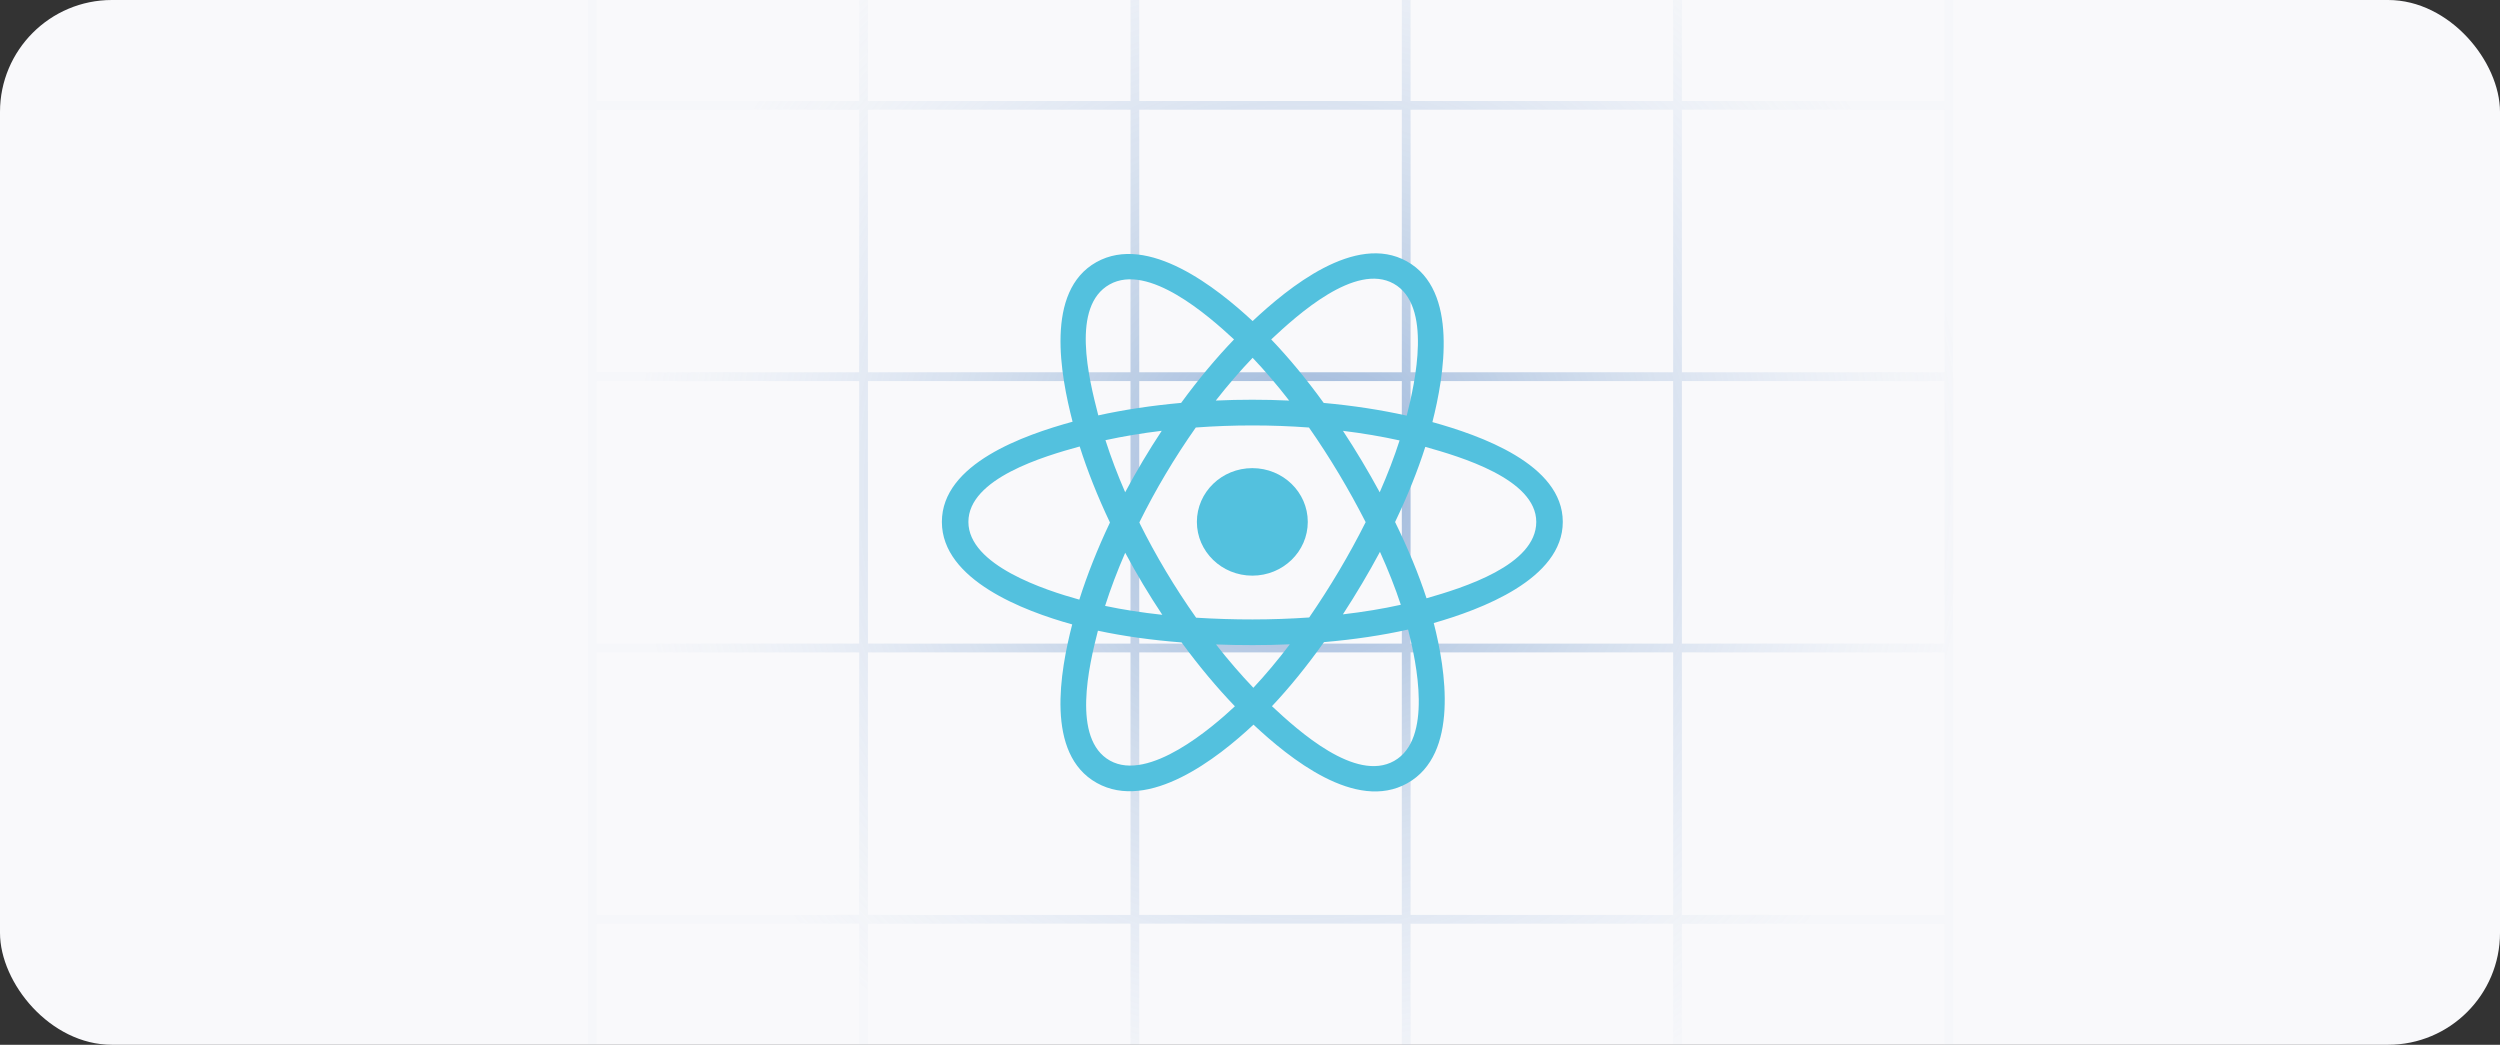 <svg width="536" height="224" viewBox="0 0 536 224" fill="none" xmlns="http://www.w3.org/2000/svg">
<rect x="0" y="0" width="536" height="224" fill="#333333" stroke="none"/>
<g clip-path="url(#clip0_4441_4154)">
<rect width="536" height="224" rx="24" fill="#F9F9FB"/>
<g opacity="0.5">
<path d="M418.772 256.212H300.551V256.211H126.037V-36.524H418.772V256.212ZM302.429 254.336H358.723V198.042H302.429V254.336ZM360.602 254.336H416.896V198.042H360.602V254.336ZM127.914 254.335H184.207V198.041H127.914V254.335ZM186.085 254.335H242.379V198.041H186.085V254.335ZM244.258 254.335H300.551V198.041H244.258V254.335ZM127.914 196.164H184.207V139.869H127.914V196.164ZM186.085 196.164H242.379V139.869H186.085V196.164ZM244.258 196.164H300.551V139.869H244.258V196.164ZM302.429 196.164H358.723V139.869H302.429V196.164ZM360.602 196.164H416.896V139.869H360.602V196.164ZM127.914 137.991H184.207V81.696H127.914V137.991ZM186.085 137.991H242.379V81.696H186.085V137.991ZM244.258 137.991H300.551V81.696H244.258V137.991ZM302.429 137.991H358.723V81.696H302.429V137.991ZM360.602 137.991H416.896V81.696H360.602V137.991ZM127.914 79.819H184.207V23.525H127.914V79.819ZM186.085 79.819H242.379V23.525H186.085V79.819ZM244.258 79.819H300.551V23.525H244.258V79.819ZM302.429 79.819H358.723V23.525H302.429V79.819ZM360.602 79.819H416.896V23.525H360.602V79.819ZM127.914 21.648H184.207V-34.647H127.914V21.648ZM186.085 21.648H242.379V-34.647H186.085V21.648ZM244.258 21.648H300.551V-34.647H244.258V21.648ZM302.429 21.648H358.723V-34.647H302.429V21.648ZM360.602 21.648H416.896V-34.647H360.602V21.648Z" fill="url(#paint0_radial_4441_4154)"/>
</g>
<path d="M280.388 111.893C280.388 105.528 275.066 100.367 268.5 100.367C261.935 100.367 256.612 105.528 256.612 111.893C256.612 118.259 261.935 123.419 268.5 123.419C275.066 123.419 280.388 118.259 280.388 111.893Z" fill="#53C1DE"/>
<path fill-rule="evenodd" clip-rule="evenodd" d="M307.108 90.495C309.618 80.604 312.774 62.262 301.65 56.044C290.578 49.853 276.17 61.716 268.562 68.837C260.976 61.787 246.163 49.974 235.048 56.212C223.981 62.424 227.394 80.462 229.96 90.415C219.636 93.258 201.938 99.382 201.938 111.893C201.938 124.369 219.617 131.032 229.88 133.872C227.305 143.88 224.063 161.66 235.145 167.858C246.3 174.095 261.067 162.563 268.746 155.364C276.403 162.527 290.672 174.134 301.746 167.919C312.856 161.684 309.962 143.588 307.396 133.577C317.345 130.731 335.062 124.213 335.062 111.893C335.062 99.502 317.27 93.328 307.108 90.495ZM305.847 128.272C304.162 123.101 301.888 117.601 299.106 111.92C301.761 106.374 303.947 100.945 305.585 95.807C313.034 97.901 329.376 102.687 329.376 111.893C329.376 121.185 313.694 126.017 305.847 128.272ZM298.897 163.147C290.634 167.784 278.361 156.684 272.706 151.409C276.457 147.431 280.206 142.806 283.865 137.671C290.301 137.117 296.381 136.212 301.895 134.976C303.701 142.057 307.196 158.488 298.897 163.147ZM237.986 163.08C229.723 158.461 233.5 142.595 235.394 135.223C240.847 136.392 246.883 137.234 253.334 137.741C257.017 142.766 260.874 147.385 264.762 151.43C259.959 155.935 246.288 167.722 237.986 163.08ZM207.624 111.893C207.624 102.566 223.868 97.815 231.487 95.726C233.153 100.98 235.338 106.473 237.975 112.027C235.304 117.665 233.088 123.245 231.406 128.561C224.141 126.544 207.624 121.226 207.624 111.893ZM237.898 60.984C246.195 56.328 259.069 67.669 264.577 72.773C260.709 76.8 256.888 81.384 253.237 86.38C246.976 86.943 240.982 87.846 235.472 89.057C233.405 81.029 229.609 65.636 237.898 60.984ZM287.933 92.373C292.181 92.893 296.25 93.584 300.071 94.43C298.924 97.996 297.494 101.723 295.811 105.545C293.37 101.054 290.749 96.653 287.933 92.373ZM268.564 76.713C271.187 79.469 273.814 82.545 276.398 85.883C271.156 85.643 265.905 85.642 260.664 85.879C263.25 82.573 265.899 79.501 268.564 76.713ZM241.238 105.541C239.582 101.732 238.165 97.988 237.008 94.372C240.806 93.548 244.857 92.874 249.077 92.363C246.253 96.634 243.637 101.033 241.238 105.541ZM249.198 131.817C244.839 131.345 240.727 130.706 236.93 129.904C238.105 126.224 239.553 122.399 241.245 118.509C243.677 123.064 246.332 127.506 249.198 131.817ZM268.721 147.462C266.026 144.642 263.337 141.523 260.711 138.168C265.983 138.369 271.265 138.37 276.536 138.141C273.944 141.557 271.326 144.681 268.721 147.462ZM295.865 118.311C297.644 122.243 299.144 126.048 300.335 129.665C296.475 130.519 292.308 131.207 287.917 131.718C290.754 127.357 293.416 122.888 295.865 118.311ZM280.691 132.386C272.627 132.945 264.513 132.939 256.447 132.432C251.863 125.94 247.783 119.113 244.261 112.026C247.766 104.953 251.817 98.139 256.379 91.658C264.451 91.066 272.573 91.064 280.645 91.661C285.168 98.142 289.212 104.938 292.798 111.947C289.255 119.017 285.183 125.844 280.691 132.386ZM298.81 60.821C307.109 65.462 303.415 81.946 301.602 89.114C296.079 87.878 290.081 86.959 283.802 86.387C280.144 81.337 276.354 76.745 272.549 72.77C278.127 67.556 290.59 56.225 298.81 60.821Z" fill="#53C1DE"/>
</g>
<defs>
<radialGradient id="paint0_radial_4441_4154" cx="0" cy="0" r="1" gradientUnits="userSpaceOnUse" gradientTransform="translate(279.266 104.126) rotate(-179.545) scale(144.085 144.085)">
<stop stop-color="#2864B0"/>
<stop offset="1" stop-color="#BCCFE7" stop-opacity="0.1"/>
</radialGradient>
<clipPath id="clip0_4441_4154">
<rect width="536" height="224" rx="24" fill="white"/>
</clipPath>
</defs>
</svg>

